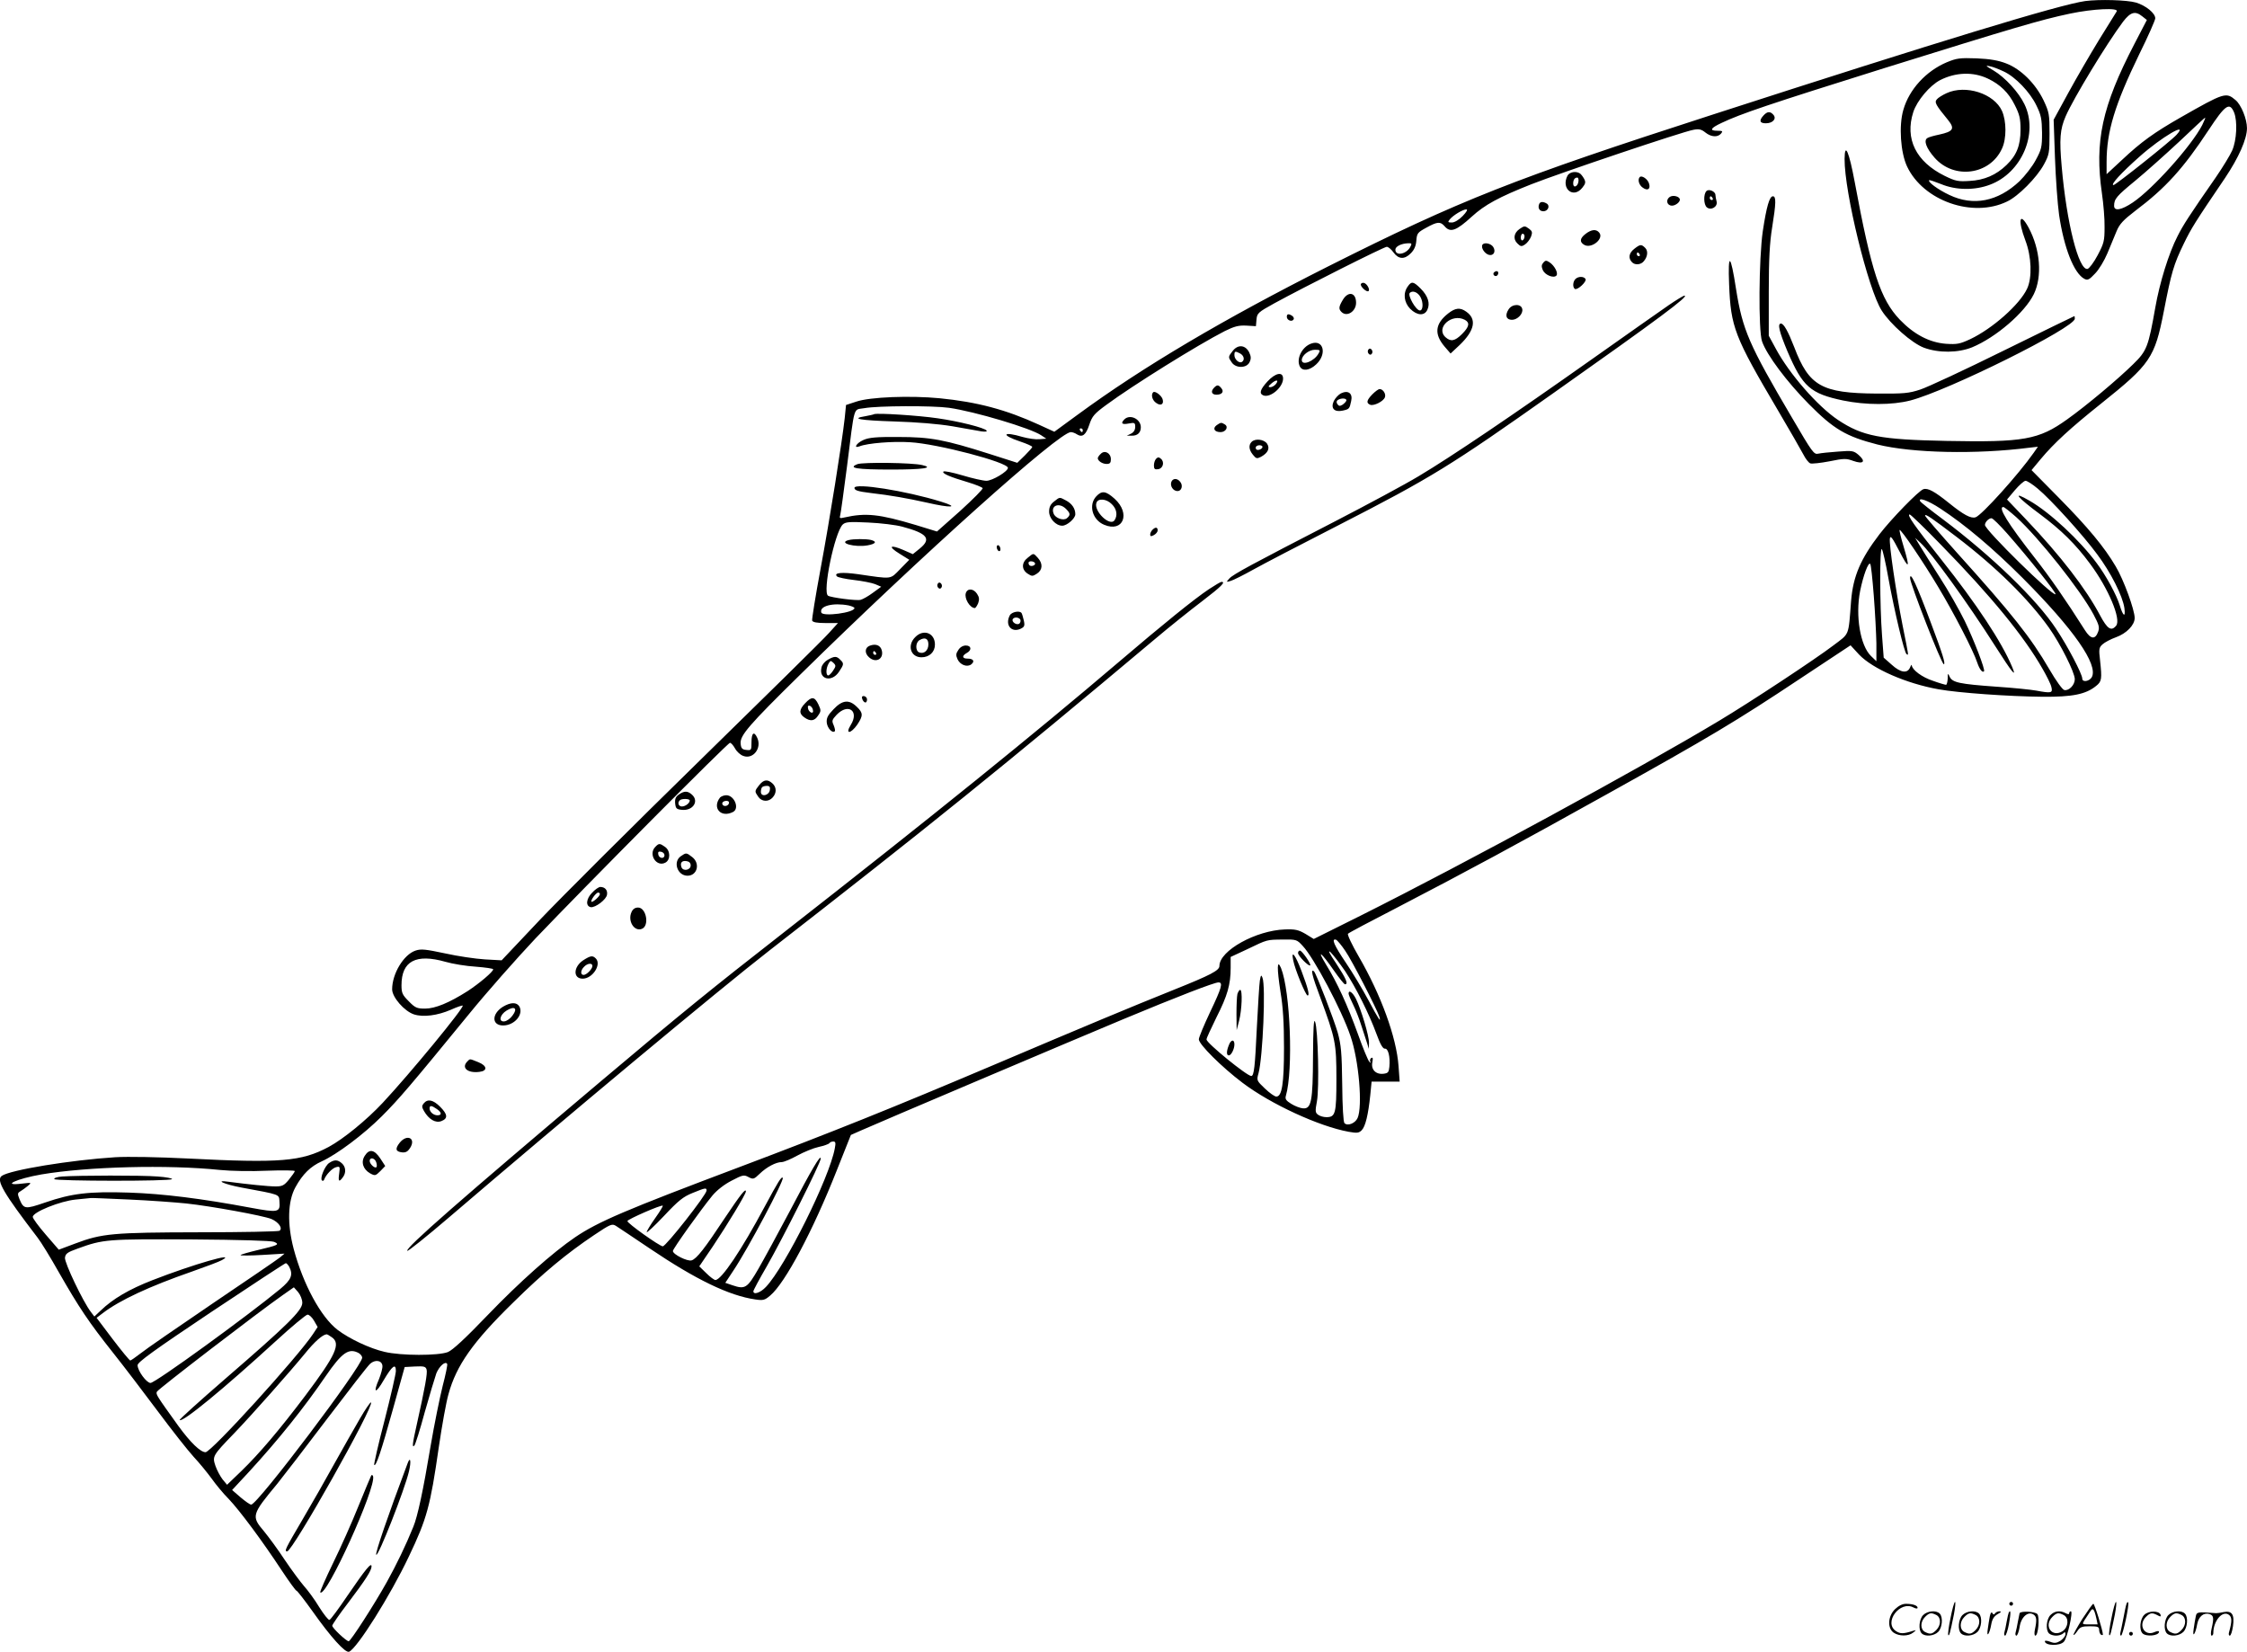 <svg version="1.0" xmlns="http://www.w3.org/2000/svg"
  viewBox="0 0 1200.512 882.485"
 preserveAspectRatio="xMidYMid meet">
<g transform="translate(-0.488,883.872) scale(0.1,-0.1)"
fill="#000000" stroke="none">
<path d="M11145 8833 c-136 -19 -780 -215 -1985 -605 -1068 -345 -1352 -457
-2060 -813 -559 -282 -989 -536 -1339 -793 l-123 -90 -83 38 c-175 80 -328
121 -530 141 -157 15 -372 7 -445 -18 l-55 -18 -7 -70 c-15 -134 -80 -542
-129 -805 -27 -145 -47 -270 -45 -277 4 -9 27 -13 72 -13 l66 0 -49 -54 c-26
-30 -338 -337 -693 -684 -355 -347 -737 -728 -850 -847 l-205 -217 -90 5 c-49
3 -145 17 -212 32 -104 22 -128 25 -158 15 -63 -21 -125 -123 -125 -207 0 -42
65 -117 117 -134 49 -16 126 -6 197 25 33 15 61 24 63 22 10 -9 -283 -365
-427 -519 -87 -93 -211 -194 -289 -236 -146 -78 -258 -87 -750 -62 -158 8
-323 11 -390 7 -237 -15 -563 -68 -607 -100 -31 -23 10 -92 192 -330 18 -23
69 -106 114 -186 107 -187 159 -265 290 -430 59 -74 166 -215 240 -314 73 -98
158 -206 189 -240 31 -33 74 -86 96 -116 21 -30 62 -80 92 -110 59 -62 178
-222 284 -383 39 -59 74 -107 78 -107 4 0 42 -49 85 -109 99 -140 176 -225
196 -217 43 18 221 301 319 508 97 203 115 270 160 583 17 116 40 244 52 285
42 154 131 280 346 490 161 159 286 262 432 360 88 59 96 62 117 49 12 -8 94
-62 181 -121 246 -166 424 -252 564 -272 41 -6 50 -4 79 21 80 67 228 346 355
667 l76 191 52 23 c82 37 1136 484 1407 597 281 117 482 195 505 195 25 0 18
-27 -45 -159 -33 -70 -60 -135 -60 -145 0 -27 122 -148 233 -232 152 -115 409
-233 567 -262 45 -8 55 -7 70 8 20 20 35 82 46 188 l7 72 75 0 75 0 -6 83
c-11 153 -93 379 -213 586 -36 62 -62 117 -57 121 4 5 123 68 263 140 377 196
635 335 1125 608 541 301 687 388 1028 615 l269 178 46 -50 c73 -76 251 -154
424 -185 106 -19 371 -38 558 -40 157 -1 229 13 284 58 30 24 32 36 21 137 -7
59 -6 68 13 85 12 11 44 28 72 38 56 20 100 65 100 103 0 43 -59 205 -101 275
-61 104 -149 210 -306 369 l-144 146 49 59 c71 85 158 165 322 296 264 211
287 244 336 495 40 206 52 248 107 361 39 80 57 110 220 350 73 109 117 208
117 266 0 49 -31 125 -61 150 -51 43 -59 41 -294 -93 -140 -80 -210 -130 -312
-226 l-83 -77 0 65 c0 163 44 307 175 577 47 95 85 181 85 191 0 27 -50 68
-103 84 -48 14 -196 18 -272 8z m169 -55 c-4 -7 -47 -76 -95 -153 -47 -77
-121 -204 -164 -283 l-78 -143 7 -202 c4 -111 14 -249 22 -306 26 -176 79
-312 135 -342 18 -9 26 -5 57 28 21 21 50 70 66 108 16 39 38 92 49 118 16 39
36 60 101 110 161 121 256 226 391 431 89 135 112 151 136 94 19 -47 14 -148
-10 -203 -11 -25 -50 -89 -87 -143 -142 -204 -176 -257 -205 -315 -47 -91 -96
-250 -119 -382 -37 -209 -45 -231 -118 -302 -80 -79 -249 -221 -353 -295 -152
-109 -232 -123 -644 -115 -356 7 -449 25 -580 112 -109 73 -260 246 -332 380
l-38 70 0 235 c0 173 5 264 18 343 21 131 22 167 4 167 -18 0 -34 -54 -54
-187 -21 -144 -24 -530 -4 -588 25 -73 134 -218 251 -336 133 -134 198 -172
365 -215 185 -46 528 -54 814 -17 l44 5 -23 -33 c-79 -113 -278 -334 -310
-344 -25 -8 -64 13 -142 76 -77 62 -113 82 -137 74 -25 -8 -170 -157 -234
-240 -101 -132 -141 -224 -152 -355 -15 -194 -7 -173 -94 -239 -97 -74 -444
-303 -611 -403 -428 -257 -1354 -760 -1915 -1041 l-251 -125 -44 27 c-38 22
-56 26 -110 24 -154 -5 -350 -113 -350 -195 0 -24 -45 -48 -245 -128 -239 -96
-452 -185 -975 -407 -521 -221 -852 -354 -1340 -538 -613 -231 -759 -293 -883
-377 -119 -81 -297 -239 -467 -416 -120 -125 -186 -186 -212 -197 -52 -20
-250 -20 -338 1 -79 18 -189 70 -252 118 -89 69 -183 242 -234 432 -35 133
-32 254 9 329 39 71 81 112 141 139 81 37 223 143 321 241 92 92 154 165 465
545 96 118 257 300 356 405 279 292 1028 1046 1039 1045 6 0 18 -14 27 -30 9
-17 29 -35 44 -40 52 -20 100 41 75 96 -17 38 -31 28 -31 -22 0 -44 -1 -45
-28 -42 -22 2 -28 9 -30 34 -4 43 42 97 319 369 646 635 1382 1295 1445 1295
8 0 23 -5 33 -12 29 -18 48 -3 66 52 15 45 26 58 90 105 142 105 491 322 634
395 51 25 73 31 115 29 l51 -3 3 35 c3 34 8 39 95 87 161 88 586 302 601 302
8 0 24 -13 36 -30 27 -37 59 -39 93 -4 18 18 27 39 29 67 3 39 7 44 53 69 60
33 75 34 98 8 30 -36 62 -25 145 51 70 64 146 105 318 173 158 62 808 281 866
291 29 6 43 3 64 -14 31 -25 66 -27 84 -6 11 13 8 15 -19 15 -45 0 -38 14 22
42 103 49 251 99 867 292 694 216 834 258 995 292 124 26 261 32 249 12z m137
-27 l24 -19 -67 -129 c-173 -333 -213 -520 -173 -798 8 -55 15 -136 14 -180 0
-73 -3 -86 -37 -150 -20 -38 -45 -71 -54 -73 -47 -9 -112 246 -138 547 -13
146 -9 199 21 268 41 95 220 390 307 506 40 52 65 59 103 28z m320 -580 c-57
-111 -264 -342 -371 -414 -61 -41 -100 -48 -100 -18 0 37 13 52 114 135 57 47
162 141 236 210 73 69 134 126 136 126 3 0 -5 -18 -15 -39z m-137 -52 c-28
-32 -326 -269 -337 -269 -19 0 42 66 139 152 118 105 264 190 198 117z m-3814
-434 c-20 -21 -44 -35 -58 -35 -22 0 -23 2 -11 17 18 22 70 53 88 53 9 0 2
-13 -19 -35z m-280 -165 c-21 -40 -80 -51 -80 -15 0 17 32 33 68 34 20 1 21
-2 12 -19z m-2465 -860 c139 -20 437 -109 493 -147 l27 -18 -37 -3 c-20 -2
-60 4 -89 12 -107 32 -119 11 -14 -24 36 -12 65 -25 65 -29 0 -4 -18 -24 -40
-46 l-40 -39 -147 47 c-242 77 -316 91 -488 91 -119 1 -158 -3 -187 -16 -37
-16 -56 -47 -21 -34 42 17 178 28 270 22 145 -8 523 -107 523 -137 0 -19 -83
-69 -115 -69 -17 0 -75 13 -128 29 -54 16 -99 25 -102 20 -7 -10 34 -28 132
-57 40 -12 74 -26 78 -31 3 -5 -51 -59 -119 -121 l-125 -111 -114 35 c-194 58
-266 66 -381 40 -24 -6 -27 -4 -22 12 3 11 19 127 36 259 43 339 32 302 93
313 70 13 365 14 452 2z m715 -120 c0 -5 -2 -10 -4 -10 -3 0 -8 5 -11 10 -3 6
-1 10 4 10 6 0 11 -4 11 -10z m5102 -312 c69 -57 242 -248 317 -350 73 -97
137 -224 146 -288 7 -53 -7 -45 -25 15 -17 55 -73 159 -123 225 -90 122 -250
271 -358 333 -98 57 -70 21 57 -73 111 -83 188 -158 266 -264 97 -130 167
-296 139 -330 -26 -32 -47 -18 -86 55 -75 142 -212 320 -395 512 l-102 107 42
50 c23 27 49 50 57 50 8 0 38 -19 65 -42z m-521 -106 c133 -87 281 -212 440
-371 273 -274 405 -463 370 -530 -13 -23 -51 -29 -51 -8 0 24 -77 172 -140
266 -103 157 -347 392 -607 587 -61 45 -114 88 -118 93 -16 26 39 7 106 -37z
m407 -47 c120 -109 343 -390 412 -519 29 -55 33 -68 25 -92 -16 -44 -40 -41
-71 8 -102 161 -186 282 -270 389 -143 183 -196 269 -166 269 5 0 36 -25 70
-55z m-402 -148 c268 -274 445 -491 542 -662 22 -38 44 -82 47 -97 8 -32 0
-34 -81 -19 -27 5 -123 15 -214 21 -195 14 -233 22 -248 52 -10 22 -11 21 -11
-9 -1 -18 -5 -33 -9 -33 -4 0 -36 9 -69 21 -59 19 -112 59 -114 83 0 6 -4 1
-9 -11 -14 -34 -51 -29 -99 15 l-42 37 -9 120 c-12 158 -13 472 -1 460 5 -6
21 -75 35 -155 33 -180 85 -398 97 -406 12 -7 13 -17 -21 153 -36 182 -73 434
-68 465 3 18 14 3 50 -67 53 -102 59 -96 23 25 -14 46 -23 85 -21 87 6 7 128
-173 206 -304 85 -141 190 -345 209 -405 12 -35 27 -55 36 -46 8 7 -54 168
-103 269 -28 57 -88 163 -134 234 -46 72 -94 148 -107 170 l-24 40 27 -25 c59
-53 255 -324 400 -552 91 -143 118 -176 91 -112 -55 132 -189 335 -379 574
-145 182 -185 240 -168 240 5 0 81 -73 168 -163z m84 42 c211 -161 383 -331
492 -484 61 -86 138 -239 138 -275 0 -31 -31 -63 -56 -58 -10 2 -44 49 -80
111 -99 170 -198 295 -493 622 -94 105 -171 194 -171 199 0 12 36 -13 170
-115z m269 19 c117 -133 264 -318 258 -324 -13 -14 -377 343 -377 370 0 15 20
36 35 36 7 0 44 -37 84 -82z m-5904 37 c135 -36 158 -65 94 -117 l-37 -30 -50
22 c-72 31 -85 20 -22 -19 l53 -33 -49 -50 c-55 -56 -39 -54 -225 -27 -86 12
-132 8 -112 -12 5 -5 46 -14 90 -19 44 -5 95 -15 113 -22 l33 -14 -44 -32
c-24 -18 -54 -35 -66 -38 -21 -6 -158 12 -174 22 -31 19 35 336 78 380 15 14
33 16 137 11 67 -3 148 -13 181 -22z m5191 -368 c7 -89 13 -204 14 -256 l0
-95 -29 28 c-57 55 -84 214 -58 347 17 84 44 156 54 145 4 -3 12 -79 19 -169z
m-5477 -53 c17 -4 31 -10 31 -14 0 -25 -169 -47 -177 -24 -12 35 62 54 146 38z
m2426 -1819 c59 -62 208 -342 255 -481 45 -129 66 -377 38 -439 -13 -28 -53
-44 -70 -27 -6 6 -11 87 -12 209 -2 169 -6 209 -24 275 -21 72 -114 313 -126
326 -21 20 -11 -23 33 -139 81 -221 86 -242 86 -435 0 -186 -5 -204 -54 -204
-15 0 -35 6 -44 13 -15 11 -16 19 -6 72 13 70 6 386 -10 425 -7 18 -10 -32
-11 -185 -1 -241 -9 -281 -53 -278 -15 1 -44 12 -63 24 -28 17 -34 26 -29 43
40 137 24 559 -26 683 -22 51 -22 -2 -3 -126 14 -83 19 -169 19 -301 0 -192
-11 -260 -41 -260 -9 0 -36 19 -61 43 -44 42 -45 43 -34 82 23 87 39 467 21
510 -6 17 -9 15 -14 -15 -3 -19 -10 -132 -16 -250 -10 -212 -15 -260 -30 -260
-23 0 -238 175 -239 195 -1 6 24 58 53 118 59 116 76 176 76 265 l0 58 88 41
c110 53 104 51 191 52 72 1 75 0 106 -34z m227 -26 c34 -48 167 -307 182 -351
12 -39 -5 -13 -58 87 -31 58 -85 148 -121 201 -62 92 -79 130 -52 122 6 -2 29
-29 49 -59z m-1 -108 c59 -90 127 -225 168 -336 20 -55 34 -80 45 -79 18 2 29
-44 24 -97 -3 -29 -7 -34 -31 -37 -41 -5 -68 22 -60 61 4 22 3 28 -6 23 -6 -4
-8 -13 -5 -19 5 -9 4 -9 -5 -1 -6 5 -34 72 -61 148 -58 160 -110 273 -170 371
-53 87 -26 66 42 -32 28 -40 54 -73 59 -73 19 0 6 30 -47 111 -36 53 -47 75
-30 60 14 -14 49 -59 77 -100z m-4806 49 c38 -11 111 -23 162 -26 51 -4 93
-10 93 -14 0 -13 -75 -76 -136 -116 -99 -63 -174 -94 -228 -94 -43 0 -53 4
-87 39 -34 34 -39 44 -39 86 0 129 77 170 235 125z m2080 -997 c-29 -158 -265
-632 -368 -740 -29 -31 -67 -44 -67 -23 0 5 32 65 71 132 87 152 289 554 289
577 0 24 -46 -53 -167 -284 -61 -115 -136 -253 -166 -305 -60 -104 -71 -111
-139 -88 l-38 13 43 65 c79 118 274 486 264 496 -7 8 -24 -19 -96 -153 -125
-234 -232 -393 -264 -393 -6 0 -28 16 -48 36 l-38 37 72 106 c79 118 177 280
177 294 0 20 -27 -14 -112 -141 -107 -162 -151 -219 -178 -227 -22 -7 -100 32
-100 50 0 12 151 223 211 296 24 29 64 60 103 80 59 31 66 32 90 19 25 -13 29
-12 59 17 38 37 88 63 118 63 12 0 50 16 84 35 35 19 86 40 114 46 28 6 53 15
57 20 3 5 12 9 21 9 12 0 14 -7 8 -37z m-3285 -115 c61 -6 167 -8 253 -4 81 3
147 2 147 -2 0 -4 -14 -24 -31 -45 -26 -32 -36 -37 -72 -37 -39 0 -154 12
-252 25 -77 11 -21 -14 70 -31 211 -39 200 -35 203 -75 5 -58 -7 -60 -153 -33
-262 49 -468 75 -651 81 -213 7 -306 -4 -448 -53 -108 -37 -114 -36 -137 18
-11 28 -11 33 5 42 10 6 28 19 40 29 21 18 20 18 -32 12 -114 -14 -29 26 104
49 248 42 675 53 954 24z m2600 -110 c0 -22 -217 -298 -234 -298 -18 1 -191
124 -189 135 2 10 183 89 189 82 2 -2 -16 -32 -41 -67 -25 -35 -45 -69 -45
-74 0 -6 42 33 93 87 76 81 102 102 152 122 69 28 75 29 75 13z m-3085 -48
c110 -5 247 -15 305 -21 131 -14 411 -65 455 -83 39 -17 62 -50 43 -63 -7 -4
-200 -8 -428 -8 -461 -1 -520 -6 -663 -60 l-88 -33 -70 81 c-38 44 -69 86 -69
94 0 26 147 85 230 93 41 4 77 8 80 8 3 1 95 -3 205 -8z m774 -226 c32 -14 23
-18 -87 -44 -50 -12 -92 -24 -92 -27 0 -3 53 -3 118 1 l117 7 -25 -21 c-14
-11 -176 -122 -360 -246 -184 -125 -357 -244 -384 -266 -27 -21 -52 -38 -55
-38 -4 0 -46 51 -94 114 l-86 114 33 25 c90 69 249 143 476 222 74 26 146 53
160 61 87 47 -153 -22 -371 -107 -123 -48 -211 -99 -277 -163 l-33 -31 -19 25
c-42 55 -141 263 -138 289 3 22 12 29 68 49 137 50 158 51 605 49 267 -2 429
-7 444 -13z m81 -133 c22 -43 12 -69 -48 -119 -173 -143 -667 -502 -693 -502
-21 0 -69 65 -69 95 0 16 90 81 392 283 216 144 396 262 400 262 4 0 12 -9 18
-19z m70 -193 c0 -41 -81 -120 -413 -407 -136 -118 -245 -216 -242 -219 14
-15 231 163 514 422 85 78 161 141 169 141 9 0 25 -15 35 -33 l19 -33 -25 -38
c-81 -122 -543 -631 -574 -631 -27 0 -80 51 -145 140 -117 163 -121 169 -115
183 5 13 542 425 672 516 l60 42 23 -26 c12 -15 22 -39 22 -57z m158 -184 c49
-34 21 -95 -142 -312 -138 -183 -247 -311 -341 -402 l-77 -74 -24 29 c-13 17
-30 49 -38 72 -17 51 -16 54 99 173 98 102 297 327 380 428 51 63 93 100 115
102 3 0 16 -7 28 -16z m143 -84 c10 -6 19 -17 19 -25 0 -45 -559 -785 -593
-785 -7 0 -32 18 -57 39 l-45 39 91 98 c157 171 294 342 408 509 88 128 124
153 177 125z m127 -67 c2 -12 -7 -44 -18 -72 -34 -78 -18 -81 25 -6 45 76 65
92 65 49 0 -15 -27 -133 -60 -262 -34 -129 -58 -237 -56 -240 10 -10 37 71
100 297 l63 226 56 3 c47 2 56 0 61 -16 6 -18 -8 -95 -53 -297 -23 -101 -25
-124 -12 -109 5 5 30 84 55 177 26 92 54 185 62 208 16 39 48 67 58 51 3 -4
-8 -57 -24 -118 -15 -60 -45 -206 -65 -324 -39 -234 -69 -374 -92 -429 -40
-99 -90 -202 -141 -294 -68 -122 -194 -317 -204 -317 -13 0 -88 71 -88 83 0 6
38 61 84 121 94 124 126 174 126 196 0 24 -32 -15 -127 -154 -48 -71 -92 -131
-98 -132 -5 -2 -30 29 -55 69 -24 40 -61 90 -81 112 -19 22 -66 85 -103 140
-36 55 -87 124 -111 153 -68 80 -66 88 71 253 33 41 154 198 268 349 115 151
217 283 229 293 27 23 61 18 65 -10z M10406 8506 c-111 -47 -201 -145 -232
-254 -25 -85 -15 -229 20 -303 87 -184 351 -276 534 -187 60 28 159 128 197
198 28 52 30 62 30 165 0 103 -2 114 -32 178 -43 89 -121 167 -200 197 -41 16
-87 24 -158 27 -89 3 -106 1 -159 -21z m304 -49 c63 -29 141 -111 175 -182 25
-51 29 -72 30 -145 0 -78 -3 -90 -34 -147 -18 -34 -58 -85 -87 -113 -115 -108
-246 -134 -374 -73 -60 28 -117 70 -108 79 2 2 31 -8 64 -21 79 -33 180 -34
261 -3 169 63 260 274 184 430 -31 64 -103 143 -165 180 -42 24 -46 29 -21 23
17 -3 50 -16 75 -28z m-85 -38 c66 -31 112 -76 144 -141 26 -51 31 -73 31
-132 0 -85 -21 -137 -75 -189 -55 -53 -118 -81 -198 -85 -60 -4 -75 -1 -132
27 -154 76 -214 198 -168 341 20 61 88 142 144 171 83 42 176 45 254 8z
M10405 8341 c-22 -10 -46 -25 -52 -33 -14 -16 -7 -29 61 -112 36 -45 26 -60
-47 -76 -29 -6 -58 -14 -65 -19 -21 -13 -5 -55 39 -105 104 -118 296 -92 360
49 25 53 24 147 0 201 -42 93 -194 142 -296 95z M9427 8222 c-25 -27 -21 -42
12 -42 37 0 59 24 41 45 -17 20 -33 19 -53 -3z M9860 7990 c-1 -179 126 -697
198 -810 47 -74 162 -175 226 -199 79 -29 182 -28 257 2 128 53 282 186 330
284 46 95 35 239 -28 356 -48 88 -59 42 -17 -69 33 -86 37 -199 9 -258 -40
-85 -185 -213 -303 -269 -56 -26 -71 -29 -131 -25 -88 7 -170 50 -246 129
-103 108 -152 256 -241 736 -30 161 -53 215 -54 123z M8380 7901 c-37 -70 31
-126 79 -65 17 21 19 30 9 48 -6 11 -16 24 -22 28 -21 14 -55 8 -66 -11z m58
-33 c-4 -27 -28 -36 -28 -10 0 20 8 32 22 32 5 0 8 -10 6 -22z M8766 7893
c-13 -13 -5 -43 16 -57 26 -19 43 -7 33 23 -7 23 -38 44 -49 34z M9122 7818
c-17 -17 -15 -73 2 -87 23 -19 60 4 52 32 -3 12 -6 27 -6 34 0 19 -35 34 -48
21z m33 -38 c3 -5 1 -10 -4 -10 -6 0 -11 5 -11 10 0 6 2 10 4 10 3 0 8 -4 11
-10z M8925 7786 c-22 -16 -14 -46 13 -46 18 0 42 18 42 32 0 17 -37 27 -55 14z
M8228 7748 c-8 -21 2 -38 23 -38 24 0 37 29 18 41 -20 12 -36 11 -41 -3z
M8123 7615 c-30 -21 -35 -53 -12 -76 18 -18 23 -19 42 -6 12 8 26 27 32 42 8
22 6 29 -10 41 -23 17 -26 17 -52 -1z m27 -39 c0 -8 -4 -18 -10 -21 -5 -3 -10
3 -10 14 0 12 5 21 10 21 6 0 10 -6 10 -14z M8476 7589 c-31 -24 -33 -44 -6
-59 39 -21 106 34 79 66 -16 20 -42 17 -73 -7z M7925 7531 c-9 -16 12 -48 35
-54 25 -6 38 18 23 42 -12 19 -48 27 -58 12z M8736 7509 c-29 -23 -33 -50 -11
-72 16 -16 48 -13 63 7 20 24 23 54 7 70 -21 21 -27 20 -59 -5z m29 -29 c3 -5
1 -10 -4 -10 -6 0 -11 5 -11 10 0 6 2 10 4 10 3 0 8 -4 11 -10z M8250 7435
c-10 -12 -10 -21 -2 -40 12 -26 57 -44 72 -29 12 12 -9 53 -36 71 -18 12 -23
11 -34 -2z M9243 7320 c9 -229 28 -279 260 -672 63 -107 124 -213 136 -236 12
-24 29 -46 38 -49 9 -3 55 2 102 11 78 16 90 16 128 2 54 -19 68 -3 28 32 -27
23 -34 24 -110 18 -44 -3 -91 -8 -105 -11 -24 -6 -32 6 -141 192 -231 392
-264 469 -299 688 -29 189 -44 198 -37 25z M7985 7381 c-6 -11 9 -23 19 -14 9
9 7 23 -3 23 -6 0 -12 -4 -16 -9z M8422 7348 c-14 -14 -16 -44 -3 -53 14 -8
65 40 57 53 -9 15 -39 15 -54 0z M7276 7322 c-7 -12 32 -48 41 -38 8 8 -8 38
-24 43 -6 2 -14 0 -17 -5z M7526 7308 c-26 -36 -20 -85 13 -119 37 -37 77 -39
92 -5 16 34 3 74 -36 113 -39 39 -49 40 -69 11z m69 -58 c15 -29 13 -70 -4
-70 -21 0 -67 81 -54 94 16 15 44 3 58 -24z M7180 7238 c-23 -38 -24 -50 -8
-66 29 -29 78 3 78 49 0 55 -41 64 -70 17z M8920 7208 c-41 -28 -228 -160
-415 -292 -416 -294 -747 -518 -920 -621 -71 -43 -274 -152 -450 -243 -442
-228 -541 -281 -562 -304 -18 -20 -17 -20 7 -13 14 4 68 31 120 60 52 29 257
136 455 237 498 255 600 318 1150 707 564 398 730 522 699 520 -5 0 -43 -23
-84 -51z M8065 7186 c-21 -32 -13 -56 18 -56 29 0 60 32 55 57 -5 30 -54 29
-73 -1z M7742 7164 c-70 -55 -76 -110 -19 -177 l32 -37 49 46 c80 77 92 138
34 178 -32 23 -58 20 -96 -10z m89 -34 c28 -15 24 -37 -15 -76 -38 -38 -60
-42 -88 -17 -55 50 33 130 103 93z M6880 7146 c0 -18 27 -29 36 -14 4 5 0 14
-7 19 -20 13 -29 11 -29 -5z M10711 6966 c-206 -102 -406 -195 -445 -208 -63
-21 -89 -23 -236 -22 -292 2 -360 40 -439 248 -33 85 -56 126 -71 126 -20 0
-9 -44 35 -149 81 -189 122 -225 297 -262 122 -25 262 -25 359 0 201 52 879
389 879 437 0 7 -1 14 -2 14 -2 0 -171 -83 -377 -184z M7010 7003 c-50 -18
-81 -83 -60 -123 14 -26 52 -21 87 12 59 55 39 135 -27 111z m40 -52 c-22 -42
-90 -69 -90 -36 0 25 38 55 70 55 27 0 30 -2 20 -19z M6591 6964 c-25 -32 -25
-33 -5 -62 22 -32 80 -31 95 2 9 18 8 31 -2 52 -20 40 -60 44 -88 8z m40 -14
c21 -12 25 -35 9 -45 -15 -9 -40 14 -40 36 0 22 4 23 31 9z M7315 6970 c-4 -6
-3 -16 3 -22 6 -6 12 -6 17 2 4 6 3 16 -3 22 -6 6 -12 6 -17 -2z M6776 6800
c-39 -43 -45 -64 -21 -74 38 -14 105 44 105 90 0 39 -41 31 -84 -16z m44 -15
c-7 -8 -20 -15 -29 -15 -12 1 -11 5 8 21 26 22 41 18 21 -6z M6492 6768 c-20
-20 -14 -38 12 -38 30 0 42 16 26 35 -15 18 -22 19 -38 3z M7337 6732 c-31
-32 -34 -47 -11 -56 19 -7 70 18 78 40 7 18 -10 44 -28 44 -7 0 -24 -13 -39
-28z M6166 6743 c-13 -13 -5 -43 16 -57 25 -18 43 -7 34 21 -7 20 -41 45 -50
36z M7169 6737 c-13 -7 -30 -25 -38 -41 -18 -39 3 -61 48 -51 35 8 36 9 45 52
9 40 -16 59 -55 40z m29 -39 c-2 -6 -12 -16 -21 -22 -13 -8 -20 -7 -27 4 -6 9
-5 17 3 22 19 12 49 9 45 -4z M6012 6598 c-21 -21 -13 -29 23 -22 32 6 35 4
35 -18 0 -16 -8 -29 -22 -36 l-23 -11 26 0 c31 -1 49 16 49 45 0 44 -58 72
-88 42z M6505 6567 c-23 -17 -12 -37 21 -37 28 0 44 28 23 41 -19 12 -22 11
-44 -4z M6692 6478 c-17 -17 -15 -42 7 -69 17 -21 21 -22 43 -11 38 21 49 46
32 71 -17 23 -63 28 -82 9z m58 -27 c0 -12 -28 -22 -34 -12 -3 5 -3 11 1 15 9
9 33 7 33 -3z M5886 6414 c-9 -8 -16 -19 -16 -23 0 -15 25 -31 47 -31 18 0 23
6 23 25 0 33 -33 51 -54 29z M6182 6388 c-7 -7 -12 -23 -12 -36 0 -19 5 -23
23 -20 26 4 35 39 14 56 -10 9 -16 9 -25 0z M6263 6264 c-8 -22 10 -49 33 -49
22 0 31 30 14 50 -16 20 -39 19 -47 -1z M5862 6187 c-43 -46 -21 -126 42 -152
102 -43 143 60 56 139 -47 42 -68 45 -98 13z m83 -42 c26 -25 32 -59 15 -85
-24 -38 -114 49 -97 93 9 25 54 21 82 -8z M5636 6159 c-19 -15 -26 -30 -26
-54 0 -36 36 -75 70 -75 26 0 70 39 70 61 0 31 -18 57 -50 74 -36 19 -32 19
-64 -6z m64 -39 c24 -24 25 -33 5 -50 -18 -15 -62 0 -71 25 -17 43 30 61 66
25z M6162 6008 c-7 -7 -12 -18 -12 -25 0 -11 5 -11 20 -3 11 6 20 17 20 25 0
18 -12 19 -28 3z M5330 5916 c0 -8 5 -18 10 -21 6 -3 10 1 10 9 0 8 -4 18 -10
21 -5 3 -10 -1 -10 -9z M5496 5859 c-34 -26 -34 -63 -1 -85 23 -15 27 -15 50
0 31 20 32 54 5 84 -25 27 -22 27 -54 1z m38 -28 c3 -5 0 -11 -8 -14 -15 -6
-26 1 -26 15 0 11 27 10 34 -1z M5015 5720 c-4 -6 -3 -16 3 -22 6 -6 12 -6 17
2 4 6 3 16 -3 22 -6 6 -12 6 -17 -2z M6464 5691 c-78 -52 -245 -187 -484 -391
-452 -385 -989 -819 -1790 -1445 -391 -305 -536 -423 -970 -789 -755 -637
-1052 -897 -1039 -910 3 -4 103 76 221 177 626 536 1449 1222 1713 1427 841
654 1253 986 2059 1663 78 66 192 157 254 204 103 79 127 103 103 103 -5 0
-35 -18 -67 -39z M5165 5670 c-9 -28 21 -79 48 -80 4 0 12 12 18 26 7 20 6 32
-6 50 -19 29 -51 31 -60 4z M5400 5551 c-27 -51 8 -94 57 -72 21 10 24 16 18
44 -4 17 -9 35 -12 40 -9 15 -53 7 -63 -12z m56 -22 c3 -6 1 -16 -4 -21 -13
-13 -45 8 -36 23 7 12 31 11 40 -2z M4895 5435 c-45 -44 -25 -108 33 -108 42
0 72 28 72 68 0 62 -61 85 -105 40z m70 -39 c0 -32 -23 -53 -49 -43 -21 8 -21
53 2 66 29 17 47 8 47 -23z M4652 5389 c-27 -10 -29 -40 -4 -62 36 -33 80 -9
68 37 -7 27 -32 37 -64 25z m33 -39 c3 -5 1 -10 -4 -10 -6 0 -11 5 -11 10 0 6
2 10 4 10 3 0 8 -4 11 -10z M5125 5366 c-13 -19 -14 -28 -4 -50 14 -30 52 -44
74 -26 19 16 10 30 -21 30 -29 0 -31 15 -4 30 28 15 25 40 -5 40 -15 0 -31 -9
-40 -24z M4428 5314 c-15 -8 -31 -26 -34 -41 -16 -64 54 -82 93 -24 27 40 28
45 7 65 -19 20 -31 20 -66 0z m28 -58 c-9 -14 -21 -26 -26 -26 -13 0 -13 36 1
62 10 18 12 19 27 5 14 -14 13 -18 -2 -41z M4610 5113 c1 -18 18 -35 24 -24 4
6 4 16 1 21 -7 12 -25 13 -25 3z M4307 5082 c-33 -34 -34 -56 -5 -76 32 -23
55 -20 74 10 16 23 16 28 1 60 -20 41 -35 43 -70 6z m41 -36 c3 -12 -1 -17
-10 -14 -7 3 -15 13 -16 22 -3 12 1 17 10 14 7 -3 15 -13 16 -22z M4458 5049
c-31 -32 -38 -47 -36 -71 3 -29 30 -59 43 -46 3 3 0 17 -6 32 -11 24 -9 29 16
56 62 64 122 20 75 -55 -31 -50 0 -48 35 2 32 48 32 63 -3 96 -41 40 -77 36
-124 -14z M4061 4644 c-25 -32 -25 -33 -5 -62 18 -27 55 -29 77 -4 22 24 21
55 -1 75 -26 24 -47 21 -71 -9z m57 -26 c-4 -30 -48 -39 -48 -10 0 10 3 22 7
25 3 4 15 7 25 7 14 0 19 -6 16 -22z M3632 4594 c-17 -12 -22 -24 -20 -47 3
-28 7 -32 36 -35 59 -6 93 46 54 81 -23 21 -41 21 -70 1z m58 -32 c0 -14 -23
-32 -42 -32 -18 0 -25 20 -11 33 9 10 53 9 53 -1z M3852 4578 c-44 -56 5 -111
70 -77 35 19 6 89 -37 89 -12 0 -27 -6 -33 -12z m48 -27 c0 -14 -18 -23 -30
-16 -6 4 -8 11 -5 16 8 12 35 12 35 0z M3506 4314 c-39 -39 6 -110 54 -84 28
15 27 64 -2 84 -28 20 -33 20 -52 0z m49 -44 c0 -22 -29 -18 -33 3 -3 14 1 18
15 15 10 -2 18 -10 18 -18z M3642 4264 c-43 -30 -18 -104 36 -104 52 0 69 65
26 99 -32 25 -33 25 -62 5z m53 -49 c0 -25 -40 -33 -49 -10 -9 24 2 37 27 33
14 -2 22 -10 22 -23z M3169 4070 c-32 -32 -37 -72 -8 -78 24 -4 84 41 87 67 4
24 -11 41 -36 41 -8 0 -27 -13 -43 -30z m41 -8 c0 -12 -39 -46 -45 -41 -6 7
24 49 36 49 5 0 9 -4 9 -8z M3379 3966 c-22 -47 14 -106 55 -90 42 16 24 114
-20 114 -16 0 -28 -8 -35 -24z M3122 3709 c-54 -35 -57 -99 -4 -99 53 0 102
76 70 108 -17 17 -28 15 -66 -9z m48 -31 c0 -16 -31 -48 -47 -48 -18 0 -17 25
3 44 18 19 44 21 44 4z M2692 3460 c-61 -38 -61 -100 1 -100 60 0 110 58 87
101 -14 24 -46 24 -88 -1z m51 -47 c-11 -16 -30 -29 -42 -31 -34 -5 -27 35 11
58 43 26 60 11 31 -27z M2502 3168 c-34 -34 1 -64 64 -56 45 5 42 33 -6 52
-48 19 -43 19 -58 4z M2269 2944 c-11 -13 -11 -20 1 -41 26 -45 62 -66 93 -54
36 14 34 36 -7 77 -37 37 -66 43 -87 18z m69 -30 c27 -18 29 -34 4 -34 -21 0
-42 18 -42 37 0 17 11 16 38 -3z M2140 2733 c-25 -32 -22 -47 13 -51 19 -2 30
4 42 22 35 53 -15 79 -55 29z M1954 2664 c-22 -33 -10 -72 28 -94 26 -14 29
-14 55 12 l26 27 -26 40 c-32 48 -59 53 -83 15z m61 -35 c4 -11 4 -23 1 -26
-8 -9 -36 17 -36 33 0 22 28 16 35 -7z M1763 2625 c-23 -16 -50 -82 -38 -93 4
-4 10 -2 12 5 9 25 43 61 64 66 20 5 21 3 16 -34 -6 -43 -1 -48 19 -21 19 24
17 56 -4 75 -23 21 -41 21 -69 2z M4675 6626 c-5 -3 -27 -7 -47 -11 -81 -13
-30 -22 155 -28 124 -4 234 -13 312 -26 66 -12 135 -24 153 -27 21 -3 32 -1
28 4 -9 15 -149 50 -262 66 -101 15 -321 29 -339 22z M4586 6359 c-53 -21 -5
-29 181 -29 169 0 231 9 165 24 -54 13 -316 16 -346 5z M4570 6232 c0 -13 19
-19 85 -27 111 -13 195 -28 299 -51 134 -31 181 -27 77 5 -188 58 -461 101
-461 73z M10210 5750 c0 -29 168 -460 180 -460 11 0 -7 57 -70 224 -76 203
-110 275 -110 236z M4538 5953 c-57 -15 34 -40 102 -28 44 8 52 20 18 29 -26
6 -94 6 -120 -1z M6940 3747 c0 -15 57 -73 65 -66 6 7 -44 79 -55 79 -6 0 -10
-6 -10 -13z M6914 3709 c9 -49 67 -189 77 -189 12 0 3 37 -33 132 -32 85 -56
115 -44 57z M6616 3528 c-3 -13 -5 -61 -5 -108 l1 -85 13 50 c15 58 19 165 6
165 -5 0 -11 -10 -15 -22z M6570 3254 c-13 -32 -13 -54 0 -54 13 0 30 34 30
59 0 29 -19 26 -30 -5z M7210 3530 c0 -6 11 -32 24 -58 13 -26 33 -76 44 -112
12 -36 25 -78 31 -95 l9 -30 1 32 c1 36 -42 179 -70 236 -18 35 -39 49 -39 27z
M337 2553 c-26 -2 -45 -8 -42 -14 8 -11 622 -12 629 0 3 4 -32 11 -77 14 -84
7 -423 6 -510 0z M1927 1258 c-30 -51 -90 -158 -135 -238 -44 -80 -121 -215
-171 -300 -91 -155 -99 -170 -82 -170 29 0 467 778 448 796 -3 3 -30 -36 -60
-88z M2182 1019 c-105 -279 -174 -481 -167 -487 11 -11 152 348 175 446 13 55
7 83 -8 41z M1988 955 c-3 -6 -34 -79 -68 -163 -34 -85 -95 -222 -136 -305
-40 -83 -71 -153 -68 -156 31 -32 301 563 282 621 -3 7 -7 8 -10 3z M10426
194 c-10 -47 -15 -88 -12 -91 5 -6 9 7 30 110 7 37 10 67 6 67 -4 0 -15 -39
-24 -86z M10740 270 c0 -5 5 -10 10 -10 6 0 10 5 10 10 0 6 -4 10 -10 10 -5 0
-10 -4 -10 -10z M11286 194 c-10 -47 -15 -88 -12 -91 5 -6 9 7 30 110 7 37 10
67 6 67 -4 0 -15 -39 -24 -86z M11366 269 c-3 -8 -10 -41 -16 -74 -6 -33 -14
-68 -16 -77 -3 -10 -1 -18 3 -18 10 0 46 171 38 178 -2 3 -7 -1 -9 -9z M10129
241 c-38 -38 -41 -101 -7 -125 29 -20 79 -20 104 0 18 14 18 15 1 10 -53 -17
-69 -17 -92 -2 -69 45 21 166 94 126 12 -6 21 -7 21 -1 0 12 -25 21 -62 21
-19 0 -39 -10 -59 -29z M11130 189 c-28 -45 -49 -83 -47 -85 2 -3 12 7 21 21
14 21 24 25 66 25 43 0 50 -3 50 -19 0 -11 5 -23 10 -26 6 -3 10 -3 10 1 0 20
-44 164 -51 164 -4 0 -30 -37 -59 -81z m75 4 l7 -33 -42 0 c-42 0 -42 0 -28
23 8 12 21 32 29 44 15 25 22 18 34 -34z M10280 210 c-22 -22 -27 -79 -8 -98
19 -19 66 -14 88 8 22 22 27 79 8 98 -19 19 -66 14 -88 -8z m71 0 c25 -14 25
-54 -1 -80 -23 -23 -33 -24 -61 -10 -25 14 -25 54 1 80 23 23 33 24 61 10z
M10490 210 c-22 -22 -27 -79 -8 -98 19 -19 66 -14 88 8 22 22 27 79 8 98 -19
19 -66 14 -88 -8z m71 0 c25 -14 25 -54 -1 -80 -23 -23 -33 -24 -61 -10 -25
14 -25 54 1 80 23 23 33 24 61 10z M10636 204 c-3 -16 -8 -47 -11 -69 -8 -51
10 -26 19 27 5 27 15 42 34 53 18 10 22 14 10 15 -9 0 -20 -5 -24 -11 -5 -8
-9 -8 -14 1 -5 8 -10 3 -14 -16z M10737 223 c-2 -4 -7 -26 -11 -48 -4 -22 -9
-48 -12 -57 -3 -10 -1 -18 4 -18 4 0 14 28 20 62 11 58 10 81 -1 61z M10795
220 c-1 -3 -5 -23 -9 -45 -4 -22 -9 -48 -12 -57 -3 -10 -1 -18 4 -18 5 0 13
20 17 45 7 53 44 87 74 68 17 -11 19 -28 8 -80 -4 -18 -3 -33 2 -33 16 0 24
99 11 115 -12 14 -87 18 -95 5z M10960 210 c-22 -22 -27 -79 -8 -98 7 -7 24
-12 38 -12 14 0 31 5 38 12 9 9 12 8 12 -5 0 -9 -12 -24 -26 -34 -21 -13 -32
-15 -55 -6 -16 6 -29 8 -29 3 0 -24 81 -27 102 -2 18 19 50 162 37 162 -5 0
-9 -5 -9 -10 0 -7 -6 -7 -19 0 -30 16 -59 12 -81 -10z m71 0 c29 -16 25 -65
-6 -86 -56 -37 -103 28 -55 76 23 23 33 24 61 10z M11461 211 c-23 -23 -28
-80 -9 -99 19 -19 88 -13 88 9 0 5 -11 4 -24 -2 -54 -25 -89 38 -46 81 23 23
33 24 62 9 16 -9 19 -8 16 3 -8 22 -64 22 -87 -1z M11590 210 c-22 -22 -27
-79 -8 -98 19 -19 66 -14 88 8 22 22 27 79 8 98 -19 19 -66 14 -88 -8z m71 0
c25 -14 25 -54 -1 -80 -23 -23 -33 -24 -61 -10 -25 14 -25 54 1 80 23 23 33
24 61 10z M11736 201 c-3 -14 -8 -44 -11 -66 -8 -51 10 -26 19 27 8 41 35 63
66 53 22 -7 24 -21 11 -77 -5 -22 -5 -38 0 -38 5 0 9 6 9 13 0 68 51 125 85
97 15 -13 15 -35 -1 -92 -3 -10 -1 -18 4 -18 6 0 13 23 17 50 9 63 -5 84 -49
76 -17 -4 -35 -6 -41 -6 -101 8 -104 7 -109 -19z M11380 110 c0 -5 5 -10 10
-10 6 0 10 5 10 10 0 6 -4 10 -10 10 -5 0 -10 -4 -10 -10z"/>
</g>
</svg>
